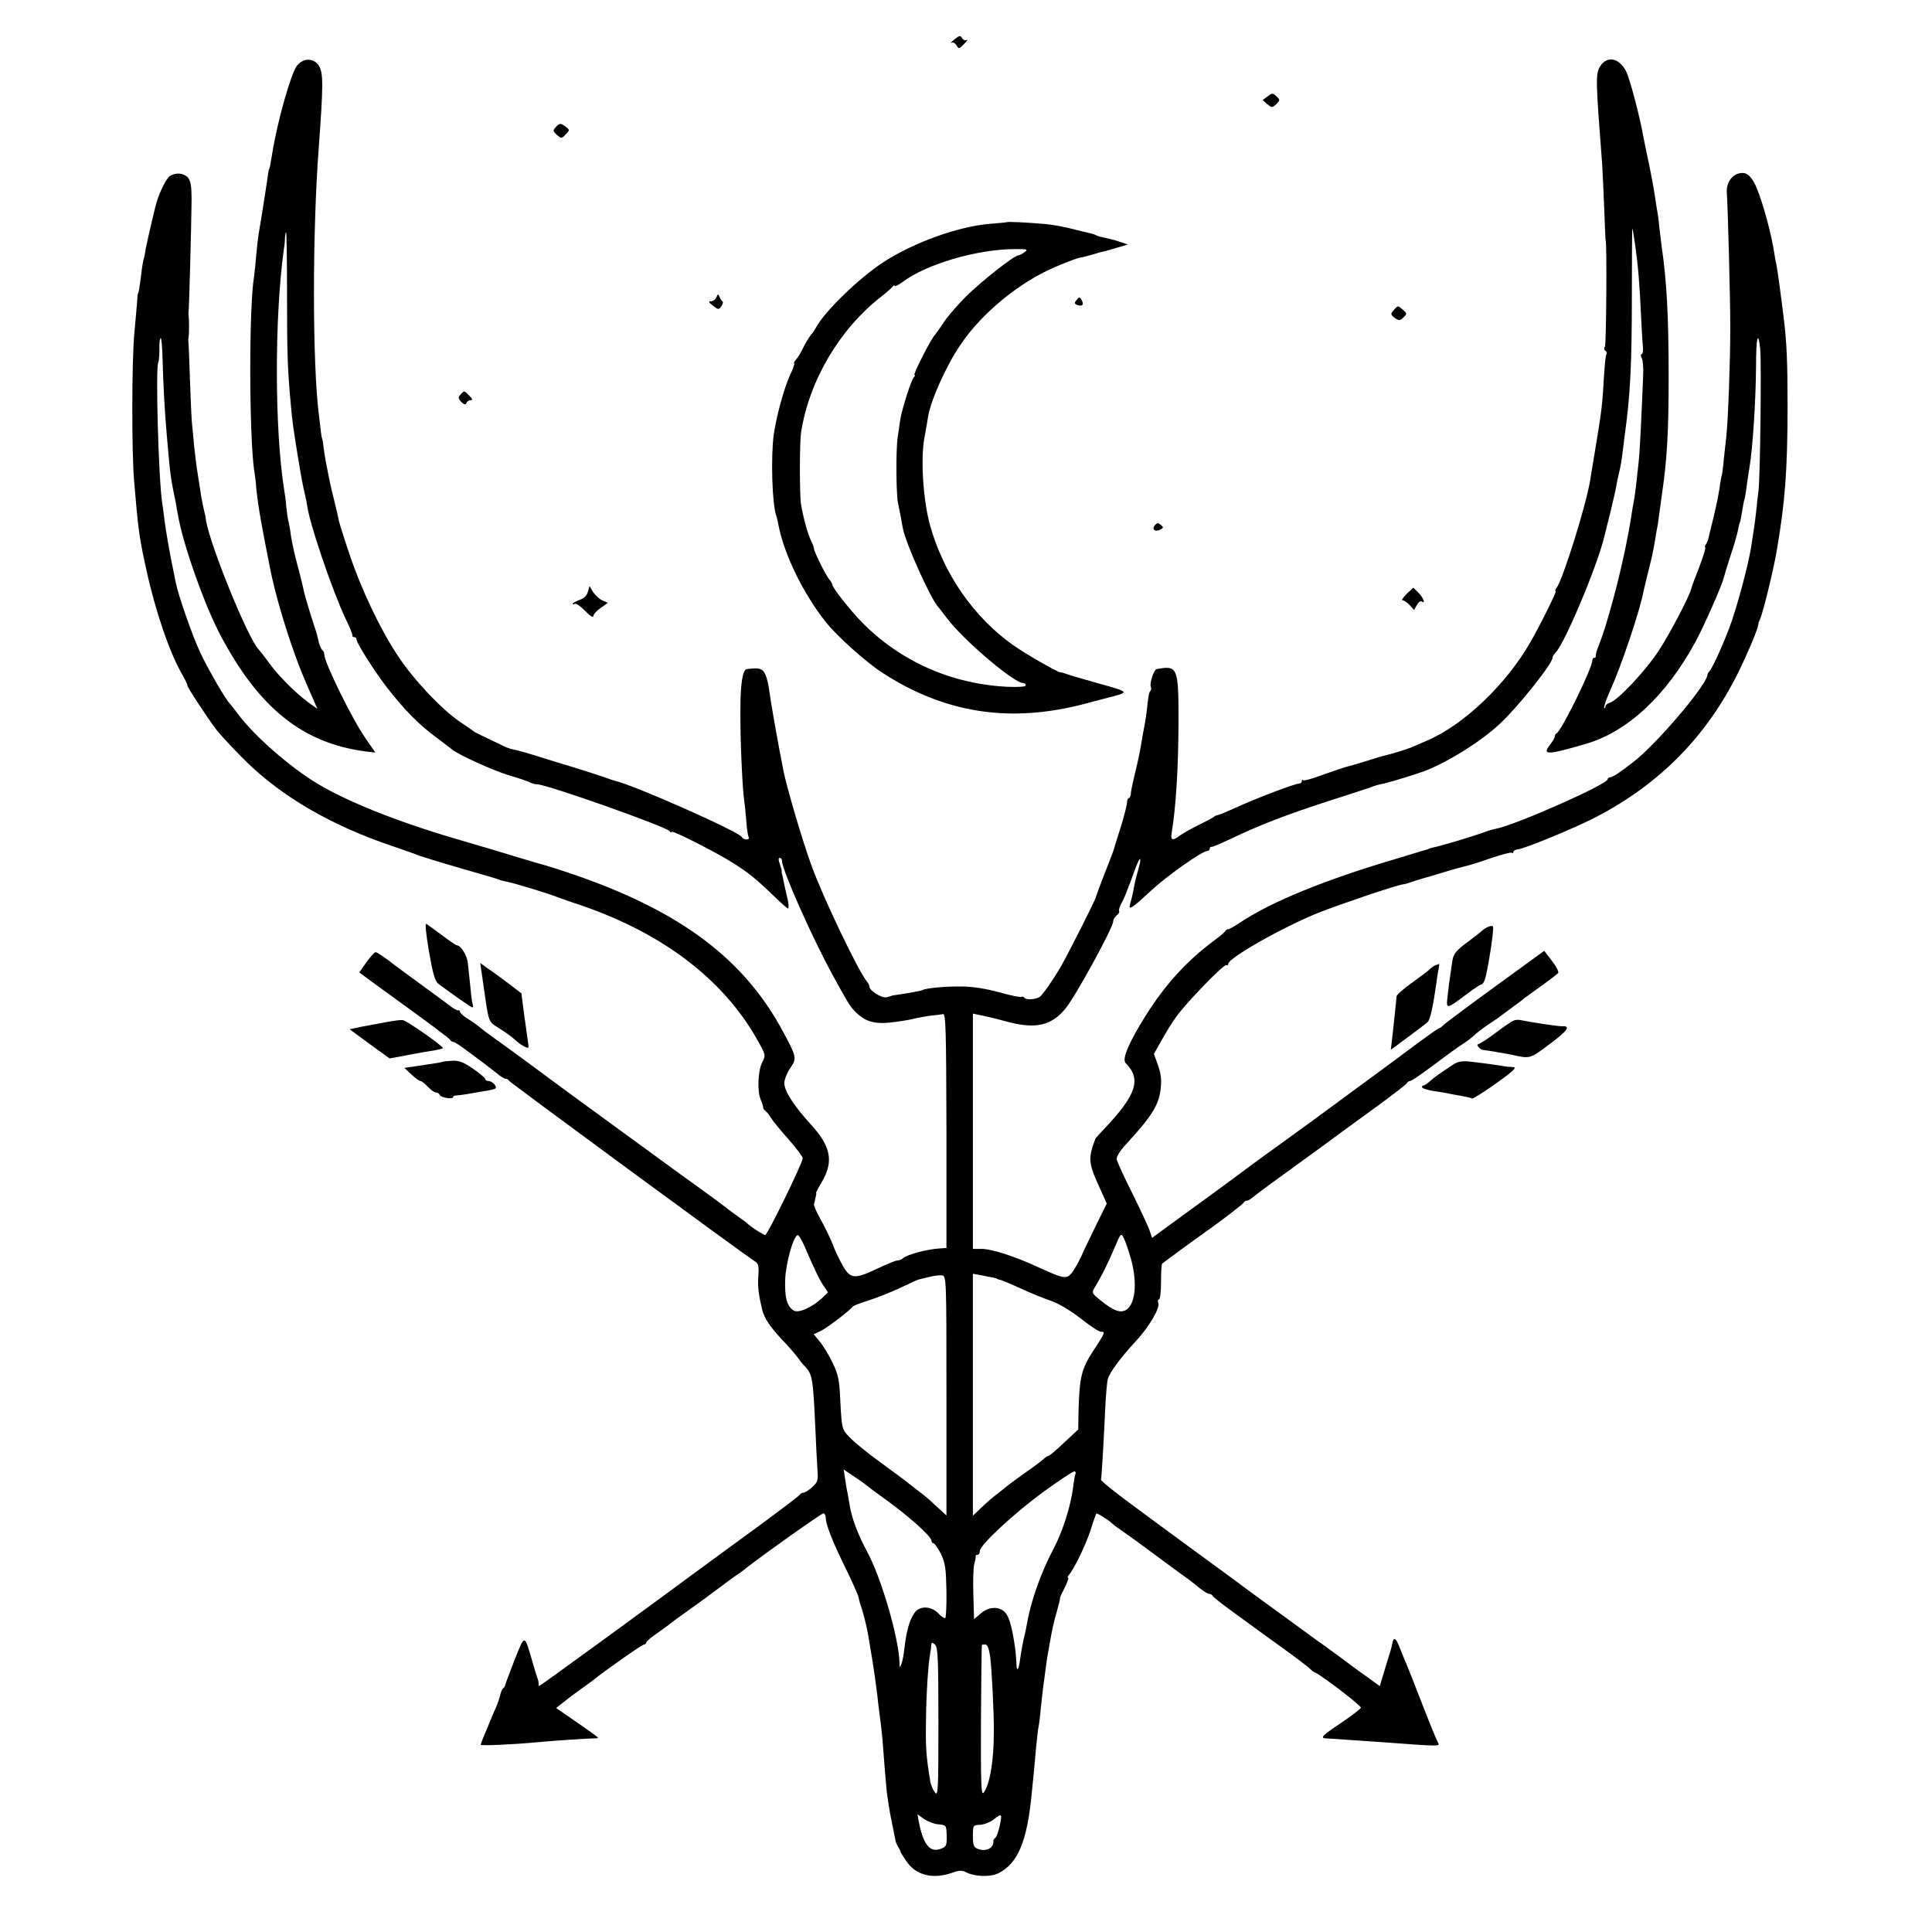 <?xml version="1.0" standalone="no"?>
<!DOCTYPE svg PUBLIC "-//W3C//DTD SVG 20010904//EN"
 "http://www.w3.org/TR/2001/REC-SVG-20010904/DTD/svg10.dtd">
<svg version="1.0" xmlns="http://www.w3.org/2000/svg"
 width="840pt" height="840pt" viewBox="0 0 840 840"
 preserveAspectRatio="xMidYMid meet">
<g transform="translate(0,840) scale(0.1,-0.1)"
fill="#000000" stroke="none">
<path d="M4150 8229 c-14 -12 -20 -18 -13 -15 6 4 16 -2 22 -11 9 -17 12 -16
33 6 13 13 18 21 11 17 -6 -3 -15 0 -20 8 -7 13 -12 12 -33 -5z"/>
<path d="M1291 8114 c-26 -33 -85 -242 -107 -379 -8 -50 -12 -70 -14 -70 -1 0
-3 -11 -5 -25 -3 -26 -33 -216 -41 -260 -2 -14 -7 -54 -10 -90 -3 -36 -7 -76
-9 -90 -23 -130 -22 -688 0 -845 4 -22 8 -56 9 -75 8 -80 21 -153 61 -355 20
-100 62 -246 107 -370 20 -57 29 -79 77 -189 l21 -48 -38 27 c-58 43 -130 115
-170 170 -20 28 -42 55 -48 62 -46 48 -207 443 -228 558 -2 17 -7 41 -11 55
-3 14 -7 36 -10 50 -2 14 -8 54 -14 90 -6 36 -13 94 -17 130 -3 36 -7 79 -9
95 -2 17 -6 103 -9 192 -3 89 -6 165 -7 170 -1 4 0 11 1 16 1 4 2 25 2 47 0
22 -1 43 -2 48 -1 4 -1 12 0 17 2 11 12 372 13 487 0 59 -4 82 -16 96 -18 20
-52 23 -78 7 -18 -12 -53 -85 -65 -140 -1 -5 -10 -41 -19 -80 -9 -38 -19 -83
-22 -100 -2 -16 -6 -36 -9 -43 -2 -8 -7 -37 -10 -65 -7 -54 -11 -82 -14 -82
-1 0 -3 -18 -4 -40 -2 -22 -7 -83 -12 -135 -11 -118 -12 -512 -1 -640 18 -215
22 -246 54 -390 38 -175 101 -360 155 -452 15 -27 25 -48 23 -48 -6 0 85 -139
126 -193 18 -23 73 -82 122 -131 160 -159 378 -286 647 -376 52 -18 104 -36
115 -41 11 -4 91 -29 178 -54 88 -25 162 -47 166 -49 4 -3 21 -7 37 -10 31 -6
186 -53 219 -67 11 -4 40 -15 65 -23 377 -122 652 -327 805 -601 34 -61 35
-63 19 -94 -19 -37 -22 -124 -7 -161 6 -14 11 -29 11 -34 0 -5 4 -12 9 -15 5
-3 16 -17 25 -31 8 -14 43 -56 77 -94 33 -38 61 -75 61 -82 0 -20 -153 -333
-163 -334 -7 0 -66 38 -77 50 -3 3 -21 17 -40 30 -19 14 -42 30 -50 37 -8 7
-103 77 -212 155 -330 240 -592 432 -608 445 -17 13 -176 129 -210 153 -12 8
-31 23 -43 33 -12 10 -36 27 -54 38 -18 11 -33 25 -33 30 0 5 -4 8 -8 6 -4 -1
-21 8 -37 21 -17 13 -73 54 -125 92 -52 38 -100 73 -105 77 -51 40 -85 63 -92
63 -5 0 -23 -20 -40 -44 l-31 -44 61 -45 c253 -183 332 -242 335 -249 2 -4 8
-8 13 -8 5 0 30 -16 56 -36 27 -20 61 -45 77 -57 16 -12 42 -32 57 -44 15 -13
31 -23 37 -23 6 0 12 -4 14 -8 3 -7 1021 -755 1067 -784 19 -11 21 -20 18 -67
-3 -46 1 -79 17 -146 10 -37 32 -71 82 -125 32 -33 64 -71 73 -83 8 -12 21
-28 28 -35 35 -36 38 -50 48 -272 3 -69 7 -149 9 -179 4 -48 1 -56 -23 -77
-14 -13 -31 -24 -38 -24 -6 0 -13 -4 -15 -8 -1 -4 -82 -65 -178 -136 -96 -70
-186 -136 -200 -146 -299 -221 -751 -550 -755 -550 -3 0 -4 3 -3 8 0 4 -1 14
-4 22 -3 8 -14 42 -23 75 -36 122 -32 121 -77 10 -21 -55 -40 -104 -41 -110
-1 -5 -5 -13 -10 -16 -4 -3 -9 -15 -12 -27 -2 -12 -11 -38 -20 -59 -10 -21
-20 -47 -25 -58 -4 -11 -15 -37 -24 -58 -9 -21 -16 -40 -16 -43 0 -5 140 1
245 11 59 6 227 17 248 17 9 -1 17 1 17 3 0 2 -41 32 -91 66 l-91 63 23 18
c40 32 54 42 90 68 19 13 39 28 44 32 57 46 217 158 225 158 5 0 10 4 10 9 0
4 19 21 43 37 23 16 47 34 54 39 6 6 46 35 88 65 43 30 101 73 130 95 29 22
63 47 75 55 13 8 35 24 49 36 77 60 322 234 331 234 5 0 10 -8 10 -17 0 -31
29 -104 85 -218 30 -61 56 -120 58 -130 2 -11 6 -27 9 -35 10 -26 27 -94 32
-125 3 -16 12 -70 20 -120 8 -49 17 -117 21 -150 3 -33 9 -75 11 -93 3 -18 7
-57 10 -85 11 -143 14 -177 19 -232 4 -33 13 -94 22 -135 8 -41 16 -79 17 -85
1 -5 6 -17 11 -25 5 -8 10 -17 10 -20 0 -3 11 -21 25 -41 42 -64 119 -82 207
-49 22 8 37 8 51 1 39 -21 109 -23 144 -5 83 43 123 136 143 339 3 33 8 78 10
100 2 22 7 72 10 110 4 39 8 77 10 85 2 8 7 44 10 80 4 36 8 76 10 90 13 99
17 128 21 150 3 14 6 34 8 45 10 58 18 95 32 142 8 29 14 54 13 55 -1 2 8 22
20 45 12 24 19 43 15 43 -4 0 -2 6 4 13 24 29 71 127 93 192 12 39 24 72 25
74 4 4 52 -26 70 -43 6 -6 22 -18 34 -26 23 -15 157 -113 175 -127 6 -5 35
-26 65 -48 68 -49 68 -49 106 -80 18 -14 36 -25 42 -25 6 0 12 -4 14 -8 2 -5
41 -36 88 -70 47 -34 90 -65 95 -69 6 -5 60 -44 120 -87 61 -44 115 -85 120
-91 6 -6 15 -14 21 -16 28 -11 203 -145 201 -154 -2 -5 -40 -35 -85 -65 -82
-55 -93 -66 -69 -68 25 -1 174 -12 237 -16 271 -20 262 -20 251 0 -6 11 -36
84 -67 164 -31 80 -62 159 -69 175 -7 17 -21 49 -30 73 -17 43 -26 47 -32 14
-4 -20 -4 -19 -32 -110 l-22 -73 -52 38 c-29 20 -86 62 -127 93 -41 30 -85 62
-97 70 -26 19 -143 104 -288 210 -60 45 -119 88 -130 96 -43 31 -201 147 -225
165 -14 10 -86 63 -160 118 -74 54 -134 103 -133 108 3 15 13 186 18 303 3 63
8 124 12 135 9 30 56 93 118 160 60 64 110 148 101 171 -3 8 -2 14 3 14 5 0 9
34 9 76 0 41 2 78 5 80 5 5 157 116 197 144 61 43 155 115 158 122 2 4 8 8 14
8 5 0 15 6 23 13 7 6 57 44 110 82 54 39 134 97 179 130 44 33 149 109 231
169 83 60 152 113 153 118 2 4 8 8 13 8 6 0 54 33 107 73 53 40 110 81 125 90
16 10 36 26 46 35 9 9 37 31 61 47 25 17 50 33 55 38 6 4 28 21 50 37 22 16
45 33 50 38 6 4 40 29 77 56 37 26 70 52 73 56 3 5 -9 29 -28 53 l-33 43 -209
-152 c-116 -84 -217 -160 -226 -168 -9 -9 -18 -16 -21 -16 -4 0 -53 -35 -110
-77 -57 -43 -137 -102 -178 -132 -41 -30 -111 -81 -155 -114 -44 -32 -91 -67
-105 -77 -14 -10 -81 -59 -150 -109 -69 -49 -129 -94 -135 -98 -9 -8 -218
-161 -356 -261 l-60 -44 -11 33 c-6 17 -40 90 -75 161 -36 71 -66 138 -68 147
-2 10 14 37 38 63 113 122 145 173 153 241 5 41 2 68 -11 105 l-18 50 33 58
c18 33 46 79 64 103 43 61 208 231 218 225 4 -3 8 -1 8 5 0 26 239 161 396
224 92 36 336 119 364 122 8 1 22 5 30 8 8 3 31 10 50 16 19 5 67 19 105 31
39 12 81 23 94 26 13 3 61 18 106 34 46 15 86 26 89 22 3 -3 6 -1 6 4 0 5 8
10 18 11 29 2 250 93 342 141 277 144 480 351 617 627 41 83 83 183 87 206 1
8 4 19 7 24 11 18 58 209 73 295 37 214 48 355 48 635 0 199 -4 281 -17 385
-13 106 -26 199 -30 221 -3 13 -10 51 -15 84 -18 100 -62 248 -86 286 -16 26
-30 37 -48 37 -42 0 -72 -40 -68 -88 4 -48 15 -456 15 -580 0 -148 -9 -396
-17 -475 -2 -16 -7 -61 -11 -100 -3 -38 -8 -72 -10 -75 -1 -3 -6 -27 -9 -54
-4 -27 -16 -85 -27 -130 -11 -44 -21 -85 -22 -91 -2 -5 -6 -16 -10 -22 -5 -7
-6 -13 -3 -13 5 0 -18 -68 -47 -140 -6 -14 -11 -30 -13 -37 -6 -31 -93 -197
-142 -272 -57 -87 -177 -215 -212 -226 -11 -3 -20 -11 -20 -17 0 -6 -2 -9 -5
-6 -3 3 8 36 25 74 49 108 129 345 146 434 3 14 14 59 24 100 11 41 21 91 24
110 3 19 7 44 9 55 3 11 8 43 11 70 4 28 9 64 11 80 23 157 30 269 30 520 0
253 -8 411 -30 560 -3 22 -8 63 -11 90 -2 28 -7 61 -10 75 -2 14 -7 43 -10 65
-3 22 -14 81 -24 130 -11 50 -21 101 -24 115 -15 89 -60 259 -76 290 -31 60
-84 69 -114 20 -19 -33 -18 -61 10 -425 2 -33 6 -121 9 -195 3 -74 5 -135 6
-135 6 0 3 -453 -3 -462 -5 -6 -4 -14 2 -18 6 -3 8 -11 4 -16 -3 -5 -7 -46
-10 -92 -7 -127 -10 -152 -40 -332 -8 -49 -17 -101 -19 -115 -13 -98 -120
-442 -148 -477 -5 -7 -7 -13 -3 -13 6 0 -71 -155 -112 -225 -105 -183 -292
-360 -450 -426 -26 -11 -56 -24 -67 -29 -16 -7 -88 -29 -115 -35 -3 0 -39 -11
-80 -24 -41 -13 -82 -24 -90 -26 -8 -2 -52 -17 -97 -33 -45 -17 -84 -28 -87
-24 -3 3 -6 1 -6 -5 0 -5 -6 -10 -13 -10 -17 0 -189 -65 -275 -105 -35 -16
-69 -30 -75 -31 -7 -1 -14 -4 -17 -7 -3 -3 -32 -19 -65 -35 -33 -16 -71 -38
-84 -47 -33 -25 -42 -22 -37 10 19 115 29 278 30 484 0 237 -3 246 -95 229
-12 -2 -31 -60 -26 -75 3 -8 3 -17 -1 -20 -7 -7 -9 -19 -16 -86 -3 -25 -8 -56
-11 -70 -3 -14 -7 -38 -10 -55 -7 -46 -15 -84 -31 -150 -8 -33 -16 -70 -17
-82 0 -13 -5 -23 -9 -23 -4 0 -8 -9 -8 -19 0 -11 -12 -57 -26 -103 -15 -46
-27 -87 -29 -93 -1 -5 -6 -19 -10 -30 -4 -11 -21 -54 -37 -95 -16 -41 -31 -82
-33 -90 -4 -16 -116 -238 -154 -305 -33 -56 -79 -123 -92 -130 -17 -11 -59
-13 -65 -3 -3 4 -9 6 -13 4 -4 -3 -48 6 -97 20 -55 15 -117 25 -164 25 -68 1
-156 -7 -170 -16 -5 -3 -59 -13 -115 -21 -11 -1 -20 -3 -20 -4 0 -1 -10 -3
-21 -6 -22 -4 -74 29 -74 47 0 5 -5 15 -11 22 -36 42 -191 365 -242 507 -40
110 -107 339 -121 410 -25 126 -56 304 -61 344 -3 27 -11 61 -18 75 -12 25
-27 29 -80 22 -18 -2 -28 -62 -28 -180 -1 -120 8 -332 17 -396 3 -16 6 -56 9
-87 2 -32 7 -62 10 -68 3 -5 -1 -10 -9 -10 -8 0 -18 5 -21 11 -16 25 -465 224
-550 244 -5 1 -17 5 -25 8 -27 10 -112 38 -245 78 -128 40 -146 45 -184 53
-10 3 -27 9 -37 15 -11 5 -41 20 -69 33 -27 13 -52 25 -55 28 -3 3 -31 22 -62
43 -78 53 -202 184 -269 287 -76 114 -159 289 -209 439 -23 67 -43 132 -46
144 -2 12 -11 51 -20 87 -9 36 -18 74 -20 85 -2 11 -6 31 -9 45 -9 40 -17 93
-20 120 -2 14 -4 25 -5 25 -1 0 -3 14 -5 30 -2 17 -6 50 -9 75 -28 226 -28
793 0 1160 20 273 20 324 0 355 -23 34 -68 34 -95 -1z m5819 -784 c12 -85 19
-165 25 -305 3 -55 6 -115 8 -132 2 -18 -1 -33 -5 -33 -5 0 -5 -8 0 -17 5 -10
8 -45 6 -78 -7 -180 -15 -335 -19 -370 -9 -87 -16 -144 -20 -166 -3 -13 -7
-41 -11 -64 -14 -96 -47 -249 -80 -370 -32 -116 -42 -148 -70 -220 -4 -11 -6
-23 -6 -27 1 -5 -2 -8 -6 -8 -5 0 -9 -6 -9 -12 0 -33 -135 -308 -155 -316 -4
-2 -8 -8 -8 -14 0 -5 -9 -21 -20 -35 -37 -47 -15 -47 156 3 181 53 349 210
476 444 36 66 117 250 123 279 2 9 15 52 29 95 15 44 29 93 32 109 3 17 7 33
9 36 2 4 6 26 10 51 4 25 8 47 10 50 1 3 6 28 9 55 4 28 9 64 12 80 15 88 28
295 29 447 0 120 9 156 18 71 6 -58 0 -550 -7 -613 -3 -25 -8 -65 -10 -90 -3
-25 -7 -60 -10 -78 -3 -18 -8 -50 -11 -72 -12 -82 -65 -279 -98 -365 -33 -85
-74 -174 -86 -185 -4 -3 -7 -10 -8 -17 -10 -51 -225 -303 -324 -378 -56 -44
-89 -65 -99 -65 -5 0 -10 -4 -10 -8 0 -22 -403 -200 -485 -215 -11 -2 -29 -7
-40 -11 -52 -20 -199 -64 -235 -71 -8 -2 -16 -4 -17 -5 -2 -2 -6 -3 -10 -4 -5
-1 -17 -5 -28 -8 -11 -4 -54 -16 -95 -29 -317 -93 -554 -190 -688 -280 -24
-16 -47 -29 -52 -29 -4 0 -10 -3 -12 -7 -1 -5 -28 -27 -58 -49 -113 -85 -206
-188 -287 -317 -74 -117 -106 -192 -89 -209 70 -70 47 -139 -94 -287 -19 -20
-36 -39 -37 -41 -32 -84 -31 -106 13 -203 l36 -80 -45 -91 c-24 -50 -55 -113
-67 -141 -13 -27 -32 -60 -42 -72 -23 -25 -35 -22 -143 27 -104 48 -203 80
-247 80 l-38 0 0 511 0 512 33 -7 c52 -11 59 -13 123 -30 117 -30 185 -15 245
57 42 49 209 354 209 381 0 8 7 19 15 26 9 7 13 15 11 18 -3 3 1 17 8 31 12
22 21 43 31 71 1 3 4 12 8 20 3 8 13 36 23 63 21 58 30 55 13 -4 -14 -49 -14
-52 -22 -94 -3 -16 -9 -41 -13 -54 -10 -32 5 -23 92 58 68 63 221 171 243 171
6 0 11 5 11 10 0 6 3 9 8 8 4 -1 45 17 92 39 119 57 239 103 425 163 88 28
167 54 175 57 20 8 30 11 60 17 27 6 144 42 175 54 103 40 242 127 325 204 77
71 230 262 230 288 0 5 6 15 13 22 41 42 182 378 212 504 3 10 14 57 26 104
11 47 23 96 25 110 2 14 7 36 10 50 12 49 14 66 19 105 3 22 7 58 10 80 23
166 30 298 30 597 0 163 1 295 2 294 2 -1 7 -35 13 -76z m-5862 -212 c0 -254
2 -325 17 -483 6 -67 9 -90 30 -220 16 -96 21 -123 32 -170 4 -16 7 -34 8 -40
9 -77 109 -371 167 -494 18 -36 31 -69 30 -73 -1 -5 2 -8 8 -8 5 0 10 -4 10
-10 0 -16 79 -140 133 -210 76 -97 135 -157 207 -211 36 -27 70 -53 76 -58 28
-23 176 -90 244 -111 41 -12 83 -26 92 -31 10 -5 25 -9 33 -9 42 0 564 -185
577 -204 4 -6 8 -8 8 -3 0 10 187 -85 267 -135 69 -44 98 -67 179 -145 30 -29
57 -53 60 -53 4 0 3 15 0 33 -4 17 -10 43 -13 57 -9 43 -11 55 -13 60 -1 3 -2
8 -1 12 0 4 -4 19 -9 33 -6 16 -6 25 0 25 6 0 10 -6 10 -13 0 -39 129 -329
219 -494 68 -125 76 -137 97 -159 42 -44 82 -57 153 -50 36 4 82 11 101 16 20
5 54 11 75 14 22 2 47 5 55 7 12 4 14 -65 15 -507 l0 -510 -30 -2 c-59 -4
-142 -27 -159 -43 -6 -5 -16 -9 -23 -9 -8 0 -47 -16 -87 -35 -99 -47 -118 -46
-150 9 -14 24 -35 67 -46 97 -12 30 -36 79 -53 109 -17 30 -30 60 -28 65 2 6
5 17 6 25 2 8 4 16 4 18 1 1 0 3 -1 5 -1 1 10 23 25 48 53 90 40 155 -50 253
-72 79 -113 143 -113 177 0 14 11 43 25 64 30 43 29 49 -28 155 -169 318 -444
526 -910 687 -56 19 -109 36 -117 38 -8 2 -67 19 -130 38 -63 20 -187 56 -275
82 -248 73 -466 160 -595 238 -121 73 -274 207 -345 302 -16 22 -32 42 -35 45
-17 15 -95 150 -129 222 -36 77 -97 253 -107 306 -2 12 -7 34 -10 50 -15 69
-34 181 -39 222 -3 25 -7 59 -10 75 -16 108 -29 586 -17 609 3 5 5 31 5 58 -1
26 2 48 6 48 3 0 7 -44 8 -98 2 -89 10 -236 18 -322 16 -183 15 -177 40 -300
2 -14 6 -36 9 -50 20 -122 115 -391 184 -521 168 -318 358 -470 631 -506 l43
-5 -44 64 c-56 80 -178 328 -178 362 0 8 -4 17 -9 20 -4 3 -12 20 -16 38 -9
39 -6 28 -32 108 -20 63 -32 106 -39 142 -2 10 -13 50 -23 90 -11 40 -22 93
-26 118 -3 25 -8 52 -10 60 -3 8 -7 37 -10 64 -2 27 -7 63 -10 80 -41 258 -42
745 -1 1041 3 17 5 40 5 53 1 12 3 22 5 22 2 0 4 -123 4 -272z m3670 -4194
c27 -101 19 -191 -20 -218 -25 -17 -56 -6 -114 41 -36 29 -38 33 -25 54 31 51
59 108 86 172 28 66 29 68 41 44 7 -13 21 -55 32 -93z m-1423 64 c48 -111 69
-155 87 -180 l18 -27 -27 -26 c-44 -40 -102 -66 -122 -53 -30 18 -40 58 -37
137 3 72 37 191 55 191 4 0 15 -19 26 -42z m620 -656 l0 -521 -35 32 c-19 18
-37 34 -40 37 -3 3 -25 21 -50 40 -25 19 -49 38 -55 43 -5 4 -55 41 -110 81
-55 40 -115 89 -132 108 -32 33 -33 36 -39 148 -4 100 -9 123 -34 175 -16 33
-41 75 -56 92 l-26 32 28 13 c24 10 123 85 144 109 3 3 34 15 70 26 36 12 97
36 135 54 39 19 75 35 80 36 6 1 26 7 45 11 19 5 44 8 55 7 20 -2 20 -10 20
-523z m205 513 c8 -2 15 -4 15 -5 0 -1 7 -3 15 -5 8 -2 49 -19 90 -38 41 -19
100 -43 130 -53 32 -11 86 -43 128 -76 40 -32 80 -58 88 -58 21 0 18 -6 -30
-79 -55 -83 -63 -118 -67 -276 l-1 -70 -61 -57 c-34 -32 -64 -58 -68 -58 -4 0
-14 -6 -21 -13 -7 -7 -44 -35 -83 -62 -38 -27 -72 -52 -75 -55 -3 -3 -21 -17
-40 -32 -19 -14 -52 -42 -72 -62 l-38 -36 0 526 0 526 38 -7 c20 -4 44 -9 52
-10z m-550 -905 c3 -3 34 -26 70 -52 108 -77 210 -168 210 -187 0 -6 4 -11 9
-11 5 0 19 -21 32 -46 19 -39 22 -65 24 -161 1 -63 -2 -116 -5 -118 -4 -2 -18
7 -30 20 -32 34 -84 34 -105 1 -21 -31 -34 -79 -42 -146 -3 -30 -9 -64 -14
-75 -7 -18 -8 -17 -8 6 -3 106 -78 366 -140 481 -42 78 -68 148 -77 205 -3 20
-8 45 -10 57 -3 11 -7 38 -10 59 l-6 38 49 -33 c26 -17 50 -35 53 -38z m906
52 c-2 -4 -7 -29 -10 -57 -11 -86 -47 -197 -86 -270 -54 -102 -98 -226 -115
-325 -3 -19 -10 -51 -15 -70 -4 -19 -11 -55 -14 -79 -7 -55 -16 -65 -17 -20
-1 19 -3 43 -4 54 -16 112 -29 153 -52 171 -28 21 -67 16 -99 -11 l-29 -25 -3
108 c-2 59 0 118 4 132 4 14 7 28 6 33 -1 4 2 7 8 7 6 0 10 7 10 16 0 26 148
164 280 260 69 50 128 89 133 87 4 -3 5 -7 3 -11z m-596 -1080 c0 -302 -1
-325 -16 -304 -9 13 -17 33 -19 45 -18 109 -21 148 -19 262 1 122 10 254 19
300 2 11 4 26 4 34 1 11 4 11 16 1 13 -11 15 -61 15 -338z m225 286 c7 -54 17
-247 16 -328 0 -126 -17 -227 -44 -264 -11 -15 -13 34 -12 310 1 181 3 330 4
332 0 1 7 2 15 2 9 0 16 -18 21 -52z m-224 -730 c33 -3 34 -4 35 -50 1 -43 -2
-48 -28 -57 -47 -17 -76 23 -95 128 l-4 23 29 -21 c17 -11 45 -22 63 -23z
m266 -5 c-6 -27 -15 -51 -20 -54 -5 -3 -8 -9 -8 -13 3 -31 -31 -48 -67 -35
-18 7 -22 16 -22 56 0 47 1 48 31 49 17 1 43 11 58 22 37 30 39 28 28 -25z"/>
<path d="M5511 7981 l-21 -16 20 -18 c20 -16 21 -16 39 0 17 17 17 19 1 34
-16 15 -19 15 -39 0z"/>
<path d="M2418 7849 c-15 -16 -15 -19 3 -35 19 -17 21 -17 39 2 18 19 18 19
-3 35 -20 14 -23 14 -39 -2z"/>
<path d="M4377 7434 c-1 -1 -33 -4 -72 -7 -140 -12 -329 -80 -463 -166 -106
-69 -257 -215 -294 -285 -6 -11 -14 -23 -17 -26 -8 -7 -29 -41 -43 -70 -7 -14
-18 -33 -26 -42 -9 -10 -12 -18 -9 -18 3 0 -5 -24 -19 -53 -27 -61 -58 -176
-70 -257 -13 -100 -7 -301 11 -353 3 -7 7 -25 10 -42 25 -127 108 -297 205
-419 47 -60 175 -175 245 -220 273 -178 558 -222 885 -135 41 11 84 22 95 25
99 25 99 24 -40 63 -71 20 -137 39 -145 43 -8 3 -17 5 -20 5 -13 1 -152 80
-205 118 -172 122 -302 310 -361 520 -30 107 -42 288 -25 380 6 33 13 72 15
86 9 71 78 226 142 320 92 137 255 271 409 337 66 28 101 41 117 43 4 0 22 5
40 10 18 6 42 12 53 15 11 2 40 10 65 18 l44 13 -36 12 c-20 7 -49 14 -64 17
-15 3 -31 7 -36 10 -4 3 -16 7 -25 9 -10 2 -45 11 -78 19 -33 9 -87 19 -120
22 -80 7 -165 11 -168 8z m78 -130 c-10 -8 -23 -14 -27 -14 -18 0 -161 -113
-227 -178 -37 -37 -81 -88 -97 -112 -16 -25 -34 -50 -40 -57 -17 -18 -96 -173
-88 -173 4 0 2 -6 -4 -12 -12 -15 -51 -139 -58 -183 -2 -16 -7 -50 -11 -75 -8
-53 -7 -242 1 -285 3 -16 9 -46 13 -65 3 -19 7 -41 9 -49 13 -67 123 -310 154
-341 3 -3 18 -23 35 -45 69 -94 293 -285 334 -285 6 0 11 -4 11 -10 0 -6 -31
-8 -82 -6 -244 13 -464 111 -631 281 -50 51 -127 149 -128 162 0 5 -6 15 -13
23 -15 17 -69 126 -67 135 1 3 -5 18 -12 33 -14 26 -33 95 -44 157 -7 38 -7
269 0 315 35 225 167 449 348 590 24 19 47 39 51 45 4 5 8 6 8 2 0 -4 15 3 33
16 104 79 327 144 491 144 53 0 57 -1 41 -13z"/>
<path d="M3115 7108 c-4 -10 -15 -18 -24 -18 -12 0 -10 -5 9 -19 22 -18 25
-18 36 -3 7 9 9 19 5 22 -5 3 -10 12 -13 20 -5 13 -7 12 -13 -2z"/>
<path d="M4681 7096 c-11 -13 -10 -17 3 -22 22 -8 30 1 19 21 -9 15 -11 15
-22 1z"/>
<path d="M6059 7051 c-14 -16 -13 -19 5 -33 19 -13 23 -13 38 2 16 15 16 17
-2 33 -24 20 -21 20 -41 -2z"/>
<path d="M2002 6684 c-11 -12 -10 -17 4 -32 13 -12 19 -13 22 -4 2 6 10 12 18
12 10 0 9 5 -6 20 -23 23 -21 23 -38 4z"/>
<path d="M5021 6116 c-15 -18 2 -31 25 -18 13 7 13 10 1 20 -11 10 -17 9 -26
-2z"/>
<path d="M2556 5827 c-4 -16 -17 -29 -36 -35 -16 -6 -30 -14 -30 -17 0 -3 4
-4 9 0 5 3 26 -11 45 -31 20 -21 36 -31 36 -23 0 8 14 24 32 36 l31 22 -25 11
c-13 6 -31 23 -40 37 l-15 25 -7 -25z"/>
<path d="M6116 5818 c-16 -16 -24 -28 -18 -28 6 0 20 -9 31 -21 l19 -21 12 21
c6 12 15 19 21 16 18 -12 9 14 -13 37 l-23 23 -29 -27z"/>
<path d="M1865 4263 c18 -101 26 -130 43 -142 59 -44 140 -101 146 -101 3 0 4
6 1 13 -2 6 -7 41 -10 77 -4 36 -9 83 -11 104 -4 34 -31 76 -48 76 -3 0 -32
19 -63 43 -32 24 -63 46 -69 50 -7 4 -2 -41 11 -120z"/>
<path d="M6465 4368 c-11 -6 -22 -14 -25 -18 -3 -3 -31 -25 -62 -48 -46 -34
-58 -49 -63 -77 -3 -19 -7 -50 -10 -69 -3 -18 -8 -57 -11 -86 -7 -60 -7 -60
85 9 30 23 58 41 62 41 4 0 10 8 14 18 12 31 43 227 36 234 -3 4 -15 2 -26 -4z"/>
<path d="M2095 4164 c4 -27 9 -58 10 -69 21 -144 17 -135 67 -167 24 -15 52
-35 64 -46 11 -11 30 -25 42 -31 21 -11 22 -10 18 16 -2 15 -10 70 -17 121
l-12 93 -56 43 c-31 23 -71 53 -90 65 l-33 24 7 -49z"/>
<path d="M6240 4203 c-8 -4 -19 -12 -25 -18 -5 -6 -40 -32 -76 -58 -36 -25
-66 -52 -67 -59 -1 -17 -10 -98 -18 -173 l-7 -59 37 27 c20 15 53 39 74 55 20
15 42 32 49 38 11 10 24 69 38 169 3 23 7 51 10 63 2 12 3 22 2 21 -1 0 -9 -3
-17 -6z"/>
<path d="M1685 3957 c-27 -5 -76 -14 -108 -20 l-57 -12 87 -64 87 -63 85 16
c47 9 99 18 115 20 16 3 30 7 32 8 6 6 -160 123 -176 123 -8 1 -37 -3 -65 -8z"/>
<path d="M6580 3962 c-8 -3 -44 -27 -79 -54 -35 -26 -69 -48 -74 -48 -12 0 9
-25 21 -25 12 -1 103 -16 125 -21 80 -18 79 -18 164 46 79 59 94 80 55 78 -15
-1 -141 18 -182 27 -8 2 -22 1 -30 -3z"/>
<path d="M1927 3784 c-2 -2 -25 -6 -121 -20 l-48 -7 30 -28 c17 -16 35 -29 40
-29 5 0 19 -11 32 -25 13 -14 29 -25 36 -25 7 0 14 -5 16 -11 4 -11 58 -20 58
-9 0 4 6 7 13 7 6 0 28 3 47 6 19 4 53 9 75 13 22 3 44 8 48 11 11 7 -12 33
-29 33 -8 0 -14 4 -14 8 0 5 -24 25 -54 46 -41 28 -62 36 -90 34 -20 -1 -38
-3 -39 -4z"/>
<path d="M6319 3772 c-55 -36 -85 -57 -103 -74 -11 -10 -24 -18 -28 -18 -5 0
-7 -4 -4 -9 3 -4 27 -12 53 -15 27 -4 55 -9 63 -11 8 -2 33 -6 55 -10 22 -4
43 -9 46 -11 6 -4 151 96 177 122 11 12 11 14 -5 15 -10 0 -25 2 -33 3 -20 4
-106 16 -155 21 -27 3 -48 -1 -66 -13z"/>
</g>
</svg>
